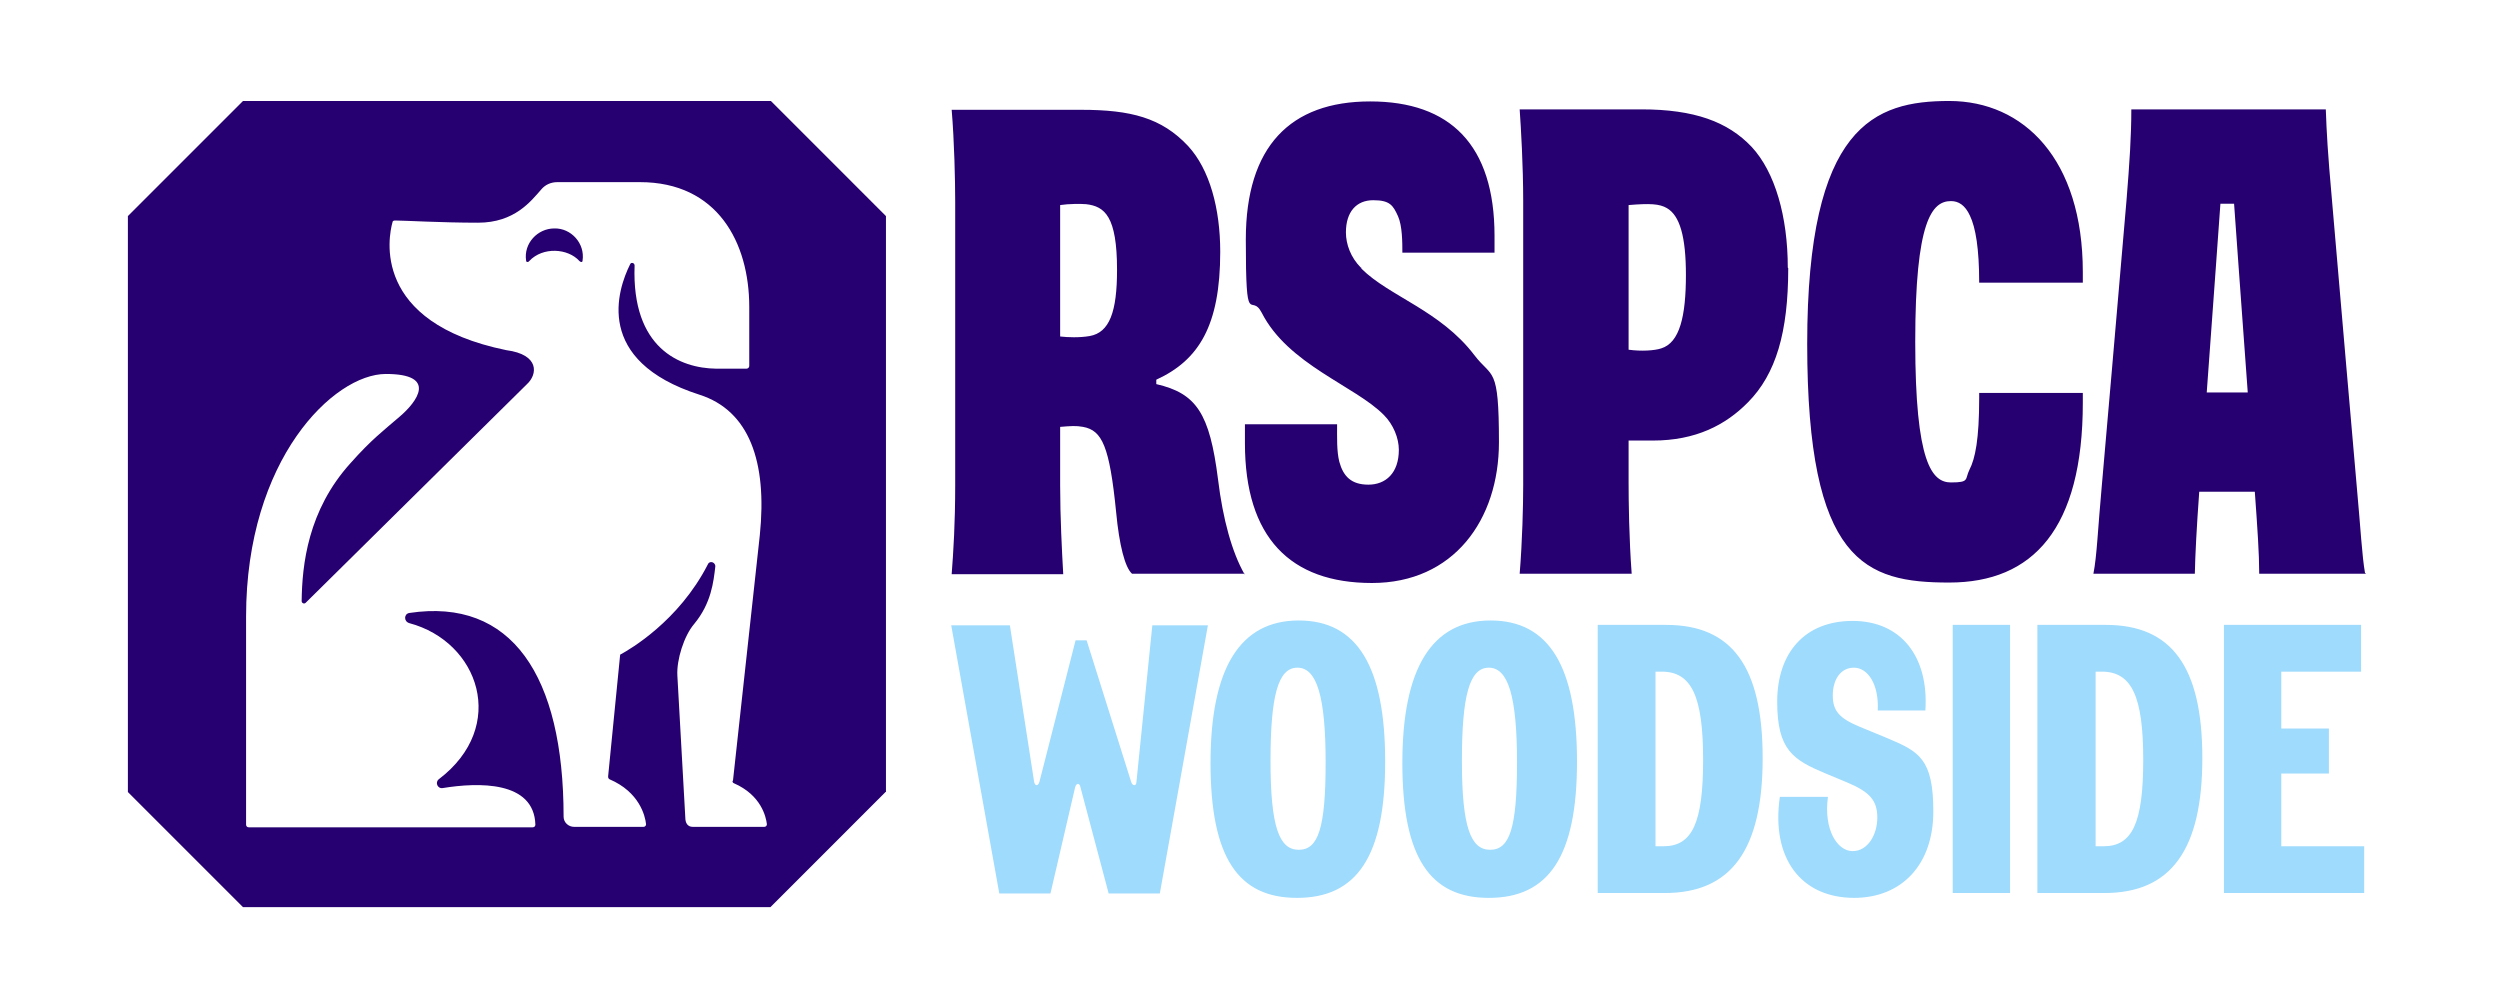 <?xml version="1.0" encoding="UTF-8"?>
<svg xmlns="http://www.w3.org/2000/svg" id="Layer_1" version="1.1" viewBox="0 0 566.9 227.9">
  <defs>
    <style>
      .st0 {
        fill: #260071;
      }

      .st1 {
        fill: #9edbfc;
      }
    </style>
  </defs>
  <path class="st0" d="M448.8,64.1c0-7.7-.8-12.5-2.1-15.2-1.1-2.4-2.6-3.3-4.3-3.3-4.3,0-8.1,4.4-8.1,31.9s3.8,31.9,8.1,31.9,3.1-.7,4.2-2.9c1.3-2.5,2.2-6.9,2.2-16.3v-1.1h23.5v2.2c0,28.6-11.3,40.8-30.3,40.8s-32.2-4.5-32.2-54.1,15.3-55.1,32.2-55.1,30.3,13.2,30.3,38.8v2.4h-23.5ZM405.5,60.8c0,14.6-2.8,24-9.1,30.4-5.1,5.2-11.9,8.7-21.6,8.7s-5.5,0-5.5,0v9.6c0,4,.1,12.6.7,20.6h-25.4c.6-7.4.8-15.5.8-20.1V45.6c0-8-.5-16.5-.8-20.8h27.6c12,0,19.6,2.8,25,8.5,5.3,5.7,8.2,15.8,8.2,27.4h0ZM382.3,62.4c0-8.8-1.4-13.5-4.3-15.2-1.7-1-3.9-1.1-8.7-.7v32.8c2.9.4,5.9.2,7.4-.3,4.2-1.3,5.6-7.3,5.6-16.7h0ZM282.3,130.1h-25.6c-1.6-1.4-2.9-6.5-3.6-13.9-1.5-15.1-3.2-18.6-7.5-19.4-1.6-.3-2.8-.2-5.2,0v13.3c0,7,.4,14.9.7,20.1h-25.3c.4-5.2.8-11.6.8-20.1V45.7c0-4.6-.2-13.7-.8-20.8h29.4c11.2,0,18.2,1.8,24.2,8.2,4.9,5.3,7.3,14.2,7.3,24,0,16.8-4.9,24.6-14.5,29v1c9.1,2.1,12.1,6.6,14,21.6,1.1,9.1,3.2,16.6,6,21.5h.1ZM253.3,61.2c0-12.2-2.8-14.4-7-14.9-1.2-.1-4-.1-5.9.2v29.8c1.7.2,4.4.3,6.7-.1,4.5-.8,6.2-5.5,6.2-15h0ZM536.5,130.1h-24.2c0-4.5-.4-10.3-1-18.6h-12.6c-.6,8.3-.9,14.1-1,18.6h-23c.8-4,1-10.1,1.9-19.9.6-6.5,3.6-41.5,5.6-64.7.7-8.6,1.1-14.7,1.1-20.7h44.1c.2,5.4.4,9.4,1.4,20.6,2,23.1,5,58.2,5.6,64.7.9,9.8,1.2,15.9,1.9,19.9h.2ZM509.7,89c-1.4-19-3.1-42.8-3.1-42.8h-3.1s-1.7,23.8-3.1,42.8h9.3ZM308.6,60.7c-2.3-2.3-3.4-5.3-3.4-8,0-4.7,2.4-7.3,6.2-7.3s4.5,1.2,5.6,3.6c1,2.2,1,6,1,8.3h20.9v-3.8c0-20.7-10.1-30.5-28.2-30.5s-28.2,10.2-28.2,31.3,1.1,11.8,3.6,16.6c6,11.8,21.2,16.6,27.7,23.2,2.2,2.2,3.4,5.3,3.4,7.9,0,5.3-3,7.9-6.9,7.9s-5.7-1.9-6.6-5.2c-.6-2.4-.5-5.4-.5-8.5h-20.9v4.3c0,21.4,10.3,31.7,28.8,31.7s28.8-14.3,28.8-31.9-1.5-14.4-5.6-19.8c-7.7-10.1-19.3-13.3-25.6-19.6h0v-.2Z"></path>
  <path class="st0" d="M200.9,179.6V49l-26.1-26.1H55.1l-26.1,26.1v130.6l26.1,26.1h119.6l26.1-26.1h0ZM166.1,177c0,.2,0,.5.3.6,6.2,2.7,7.3,7.6,7.5,9.3,0,.4-.3.6-.6.6h-16.2c-1.2,0-1.7-.9-1.7-2.1l-1.8-32.2c-.2-3.6,1.5-9,3.8-11.7,3.9-4.7,4.4-9.6,4.8-13,.1-1-1.3-1.5-1.7-.5-6.6,12.9-17.8,19.3-19.6,20.3-.2,0-.3.2-.3.4l-2.7,27.3c0,.3,0,.5.3.7,6.8,2.9,8.1,8.3,8.3,10.2,0,.3-.2.6-.6.6h-15.7c-1.3,0-2.4-1-2.4-2.3,0-32-11.8-49.7-35-46.2-1.2.2-1.3,1.9,0,2.3,15.8,4.2,22.5,23.4,6.7,35.4-.9.7-.3,2.2.9,2,8-1.3,20.7-1.7,21,8.3,0,.3-.2.6-.6.6H56.4c-.3,0-.6-.2-.6-.6v-47.2c0-35.7,19.9-55,31.7-55s7.1,6.3,3.1,9.7c-3.6,3.1-6.4,5.2-11.1,10.5-9.7,10.7-11,23.1-11.1,31.3,0,.5.6.7.9.4l50.2-49.6c2.4-2.2,2.9-6.7-4.7-7.7-30.7-6.3-26.7-25.8-25.8-29,0-.3.3-.4.6-.4,2,0,10.5.5,18.8.5s12-4.9,14.3-7.5c.9-1.1,2.2-1.7,3.7-1.7h18.7c17.6,0,24.8,13.7,24.8,28.3v13.4c0,.3-.3.6-.6.6h-6.9c-8.2-.1-19.2-4.6-18.5-23.4,0-.6-.8-.8-1-.3-2.9,5.8-8.3,21.9,15.7,29.6,11.3,3.6,15.4,15.2,13.7,31.8l-6.1,55.8h0ZM132.1,59.1c.6-3.9-2.6-7.4-6.4-7.3-3.8,0-7,3.4-6.4,7.3,0,.4.5.4.7.1,3.1-3.3,8.8-2.9,11.4,0,.3.3.7.3.7-.1h0Z"></path>
  <path class="st1" d="M243.9,145.2l-8.2,32.1c-.3,1-1,1-1.2,0l-5.5-35.5h-13.3l10.9,60.8h11.6l5.6-24.1c.3-1,1-1,1.2,0l6.4,24.1h11.6l10.9-60.8h-12.6l-3.6,35.5c0,1-.9,1-1.2,0l-10.1-32.1h-2.6.1ZM294.1,203.6c13.6,0,20-9.4,20-30.9s-6.3-32-19.6-32-20,10.8-20,32.3,6.3,30.6,19.6,30.6h0ZM288.1,172.6c0-14.8,1.7-21.2,6.1-21.2s6.4,6.5,6.4,21.5-1.7,19.8-6.1,19.8-6.4-5.1-6.4-20.2h0ZM337.6,203.6c13.6,0,20-9.4,20-30.9s-6.3-32-19.6-32-20,10.8-20,32.3,6.3,30.6,19.6,30.6h0ZM331.5,172.6c0-14.8,1.7-21.2,6.1-21.2s6.4,6.5,6.4,21.5-1.7,19.8-6.1,19.8-6.4-5.1-6.4-20.2h0ZM362.4,202.5h15.1c15.1,0,22.2-9.8,22.2-30.6s-7-30.2-21.9-30.2h-15.5v60.8h0ZM375.4,191.9v-39.6h1.4c6.8,0,9.4,5.6,9.4,20s-2.5,19.6-9,19.6h-1.8ZM420.4,203.6c10.9,0,18-7.6,18-19.6s-3.3-13.6-10.4-16.6l-6.3-2.6c-4.6-1.9-6.1-3.6-6.1-7.1s1.7-6.3,4.8-6.3,5.7,3.7,5.4,9.7h10.8c.8-12.3-5.6-20.3-16.5-20.3s-17.1,7.3-17.1,18.3,3.6,13.2,11,16.3l4.8,2c5.3,2.2,6.9,4.2,6.9,8s-2.1,7.6-5.6,7.6-6.6-4.9-5.6-12.3h-10.9c-2,13.8,4.7,22.9,16.9,22.9h0ZM442.8,202.5h13v-60.8h-13v60.8h0ZM462.1,202.5h15.1c15.1,0,22.2-9.8,22.2-30.6s-7-30.2-21.9-30.2h-15.5v60.8h0ZM475.2,191.9v-39.6h1.4c6.8,0,9.4,5.6,9.4,20s-2.5,19.6-9,19.6h-1.8ZM504.3,202.5h31.8v-10.6h-18.8v-16.5h10.8v-10.2h-10.8v-12.9h18.1v-10.6h-31.1v60.8h0Z"></path>
</svg>
